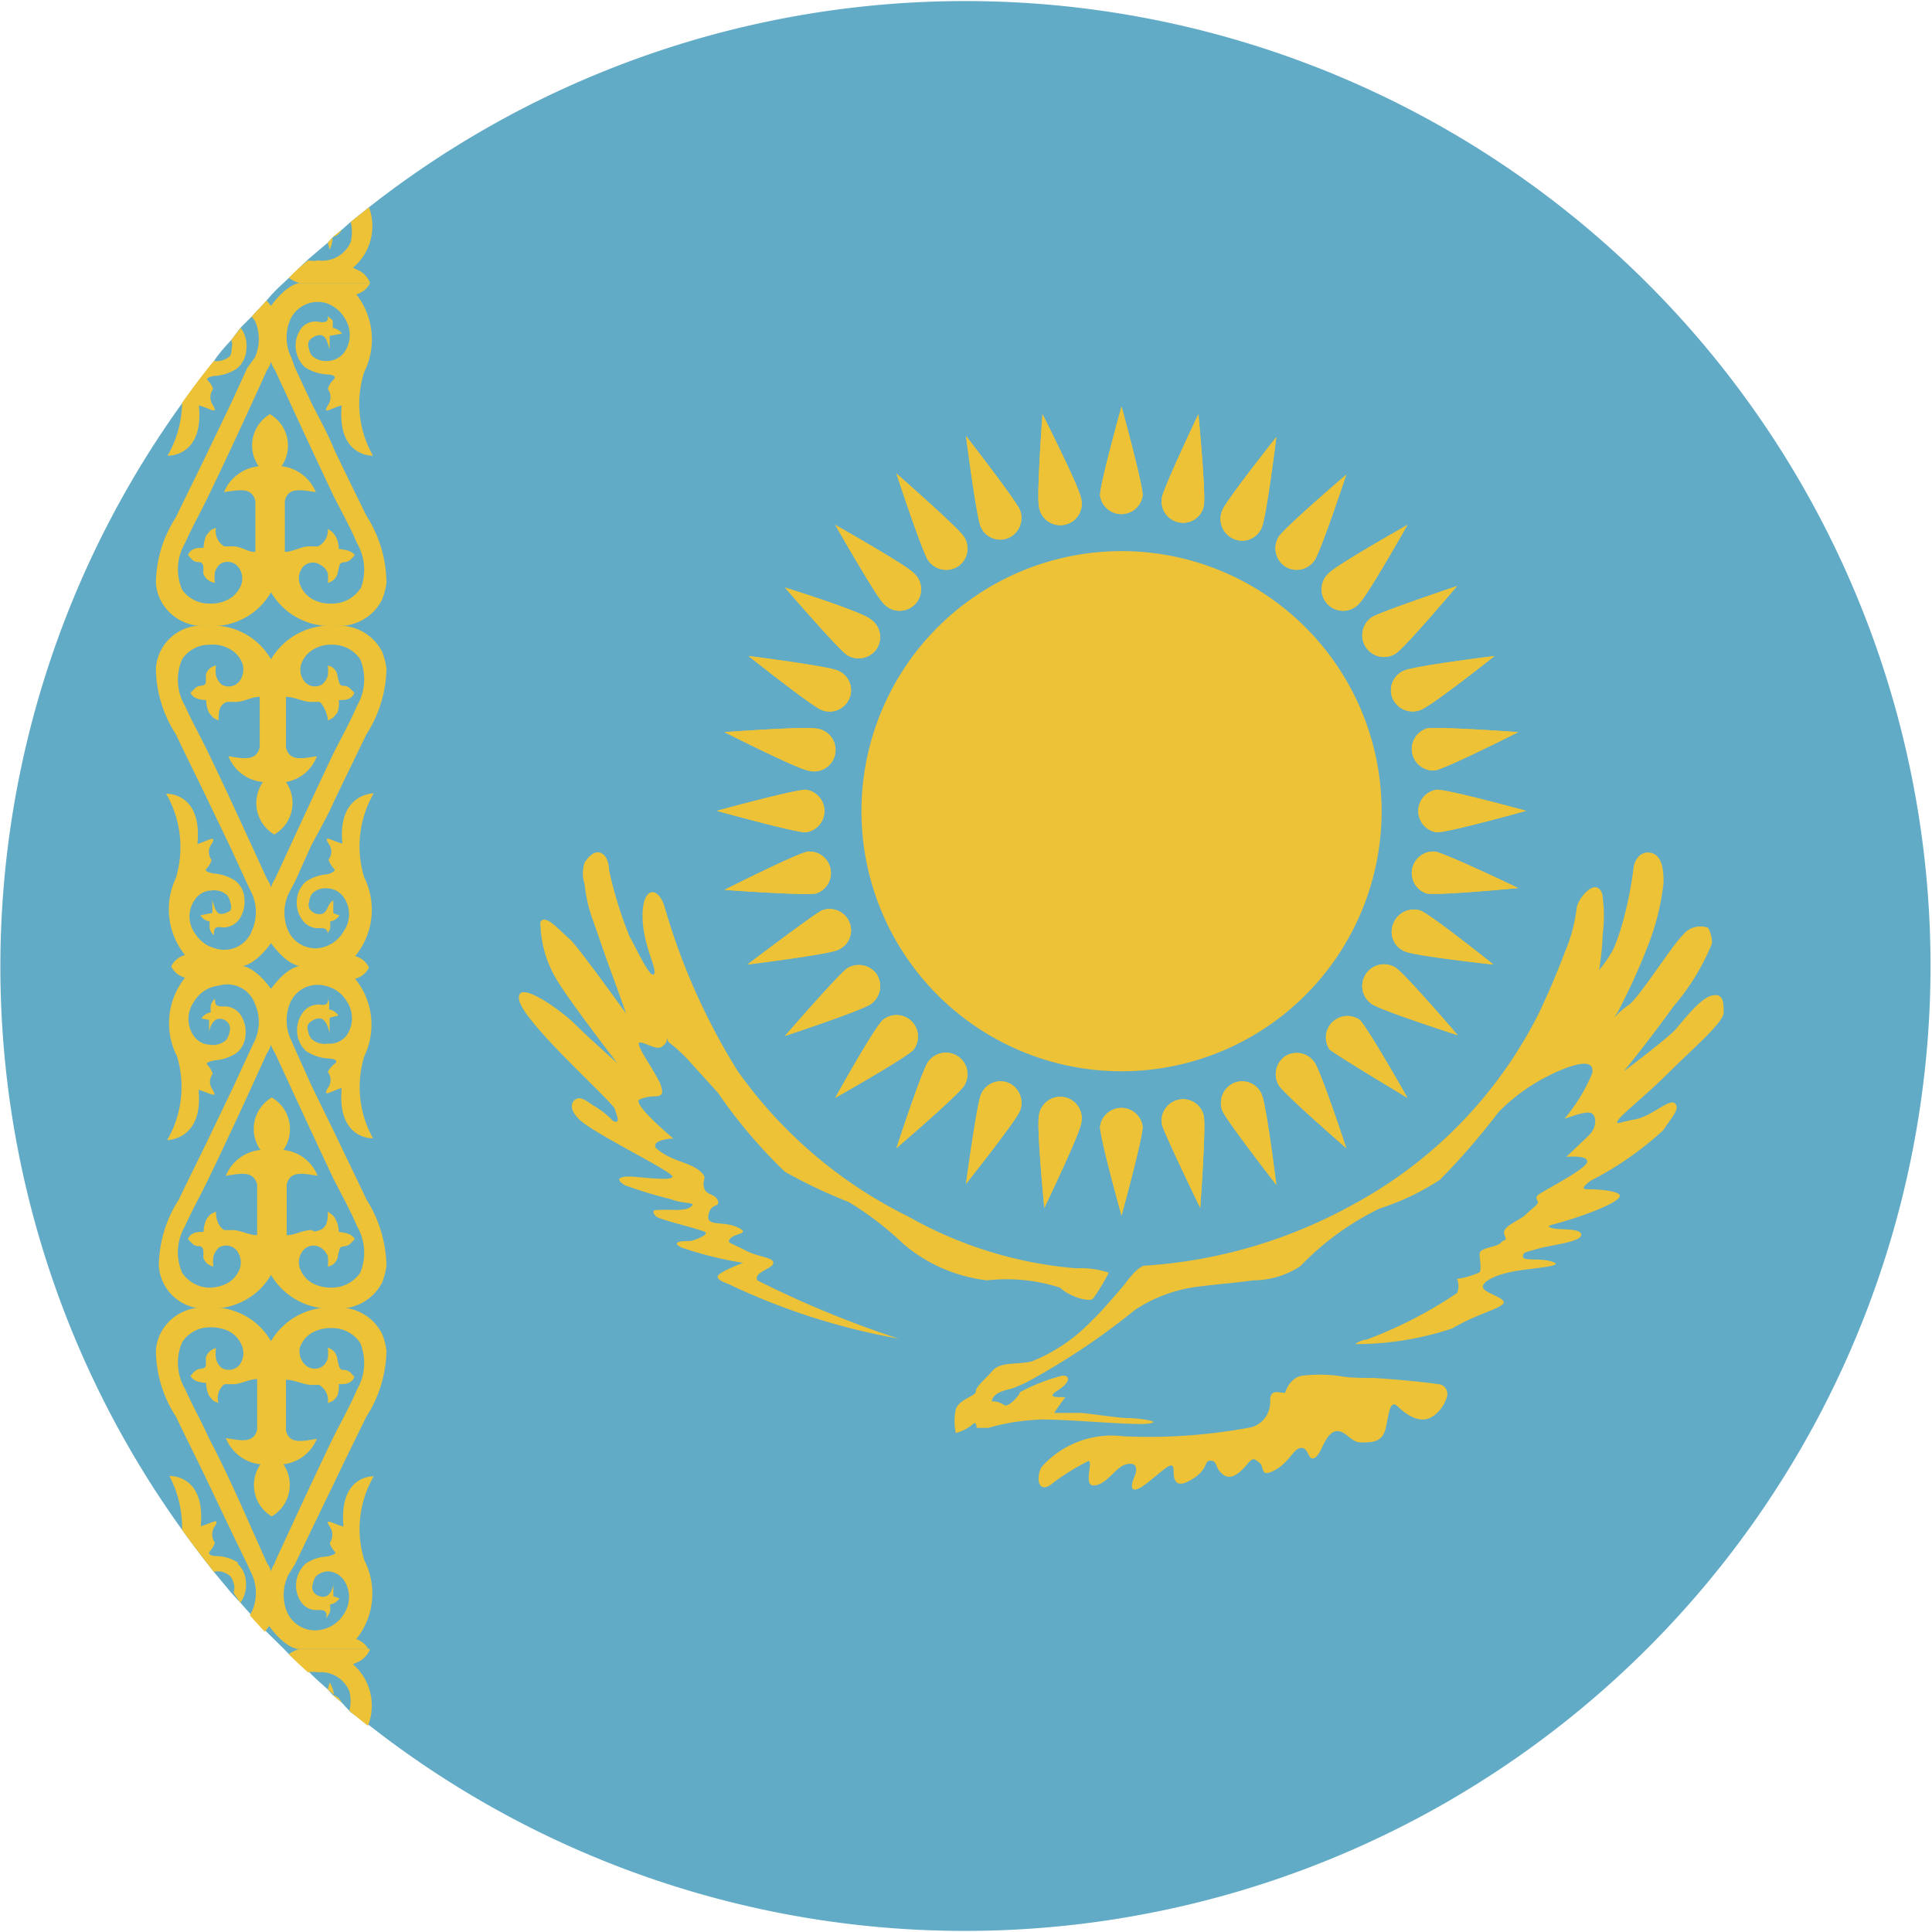 <svg xmlns="http://www.w3.org/2000/svg" viewBox="0 0 5.304 5.304"><defs><style>.a{fill:#62abc6;}.b{fill:#edc236;}</style></defs><path class="a" d="M5.3,2.652A2.651,2.651,0,0,1,1.013,4.736L.962,4.7.938,4.674.913,4.653.9,4.638c-.017-.015-.034-.03-.051-.047S.81,4.559.793,4.541.752,4.5.732,4.48L.691,4.435.66,4.4.635,4.373.586,4.314C.556,4.276.527,4.238.5,4.2a2.646,2.646,0,0,1,0-3.093c.028-.04.057-.078.087-.115h0C.6.971.619.951.636.932L.66.9.691.869.732.825C.752.8.772.783.793.763S.828.729.846.712L.9.666.913.652h0L.938.631.963.609l.05-.04A2.65,2.65,0,0,1,5.3,2.652Z"/><path class="b" d="M.917,3.107.855,2.98l-.045-.1L.8,2.857h0a.125.125,0,0,1-.005-.1.082.082,0,0,1,.1-.05.09.09,0,0,1,.057.042.083.083,0,0,1,0,.093A.058.058,0,0,1,.9,2.865a.053.053,0,0,1-.045-.013.043.043,0,0,1-.009-.021.025.025,0,0,1,0-.019C.855,2.8.877,2.79.888,2.8s.014.027.017.035l0-.007,0-.011V2.8l0-.006.024-.006a.039.039,0,0,0-.026-.017.071.071,0,0,0,0-.021L.9,2.743.9,2.736a.049.049,0,0,1,0,.012c0,.011-.012.012-.022.01a.052.052,0,0,0-.046.021.081.081,0,0,0-.016.058.075.075,0,0,0,.025.049.126.126,0,0,0,.06.02s.028,0,.021.012A.065.065,0,0,0,.9,2.943a.036.036,0,0,1,0,.044c-.016.027.008.009.038,0-.013.143.086.138.086.138A.289.289,0,0,1,1,2.9a.2.2,0,0,0-.025-.213.058.058,0,0,0,.038-.031.058.058,0,0,0-.038-.031A.2.2,0,0,0,1,2.409a.29.29,0,0,1,.026-.231s-.1,0-.086.138c-.03-.008-.054-.026-.038,0a.036.036,0,0,1,0,.044.065.065,0,0,0,.015.025C.925,2.393.9,2.4.9,2.4a.126.126,0,0,0-.06.02.075.075,0,0,0-.025.049.081.081,0,0,0,.016.058.052.052,0,0,0,.046.021c.01,0,.019,0,.022.01a.049.049,0,0,1,0,.012L.9,2.561l.006-.01a.071.071,0,0,0,0-.021.039.039,0,0,0,.026-.017L.915,2.507l0-.006V2.49l0-.011,0-.007C.9,2.48.9,2.5.888,2.507s-.033,0-.039-.014a.025.025,0,0,1,0-.019.043.043,0,0,1,.009-.022A.053.053,0,0,1,.9,2.439a.056.056,0,0,1,.044.025.081.081,0,0,1,0,.092A.093.093,0,0,1,.889,2.6a.082.082,0,0,1-.1-.05.125.125,0,0,1,.005-.1h0L.81,2.42l.045-.1C.876,2.281.9,2.239.917,2.2c.029-.061.059-.122.089-.184a.346.346,0,0,0,.055-.181.2.2,0,0,0-.012-.046.132.132,0,0,0-.127-.071.188.188,0,0,0-.178.092.185.185,0,0,0-.177-.092.126.126,0,0,0-.139.117.337.337,0,0,0,.055.181c.029.062.06.123.089.184l.061.127.046.1.013.027h0a.125.125,0,0,1,0,.1.081.081,0,0,1-.1.05.093.093,0,0,1-.057-.042.079.079,0,0,1,0-.092.054.054,0,0,1,.043-.025.054.054,0,0,1,.046.013.054.054,0,0,1,.009.022.031.031,0,0,1,0,.019C.634,2.5.611,2.514.6,2.507S.587,2.48.583,2.472l0,.007,0,.011V2.5l0,.006L.55,2.513a.039.039,0,0,0,.026.017.071.071,0,0,0,0,.021l.005.01.007.007a.025.025,0,0,1,0-.012c0-.011.012-.012.022-.01a.054.054,0,0,0,.046-.021.085.085,0,0,0,.015-.058.067.067,0,0,0-.025-.049.123.123,0,0,0-.06-.02s-.027-.005-.02-.012a.065.065,0,0,0,.015-.025.036.036,0,0,1,0-.044c.015-.027-.009-.009-.039,0,.014-.143-.086-.138-.086-.138a.293.293,0,0,1,.027.231.2.2,0,0,0,.025.212.058.058,0,0,0-.038.031.058.058,0,0,0,.038.031A.2.2,0,0,0,.486,2.9a.291.291,0,0,1-.027.23s.1,0,.086-.138c.03.008.054.026.039,0a.036.036,0,0,1,0-.044.065.065,0,0,0-.015-.025c-.007-.007.017-.011.02-.012a.123.123,0,0,0,.06-.02.067.067,0,0,0,.025-.049.085.085,0,0,0-.015-.058.054.054,0,0,0-.046-.021c-.01,0-.02,0-.022-.01a.025.025,0,0,1,0-.012l-.007.007-.005.01a.071.071,0,0,0,0,.021.039.039,0,0,0-.026.017L.574,2.8l0,.006v.011l0,.011,0,.007c0-.008.006-.027.018-.035s.033,0,.038.015a.03.03,0,0,1,0,.019.056.056,0,0,1-.009.021.054.054,0,0,1-.046.013.056.056,0,0,1-.043-.024.081.081,0,0,1,0-.093A.09.09,0,0,1,.6,2.706a.081.081,0,0,1,.1.05.124.124,0,0,1,0,.1h0l-.013.027-.046.1-.061.127c-.029.061-.06.122-.089.183a.343.343,0,0,0-.055.182.126.126,0,0,0,.139.117A.185.185,0,0,0,.744,3.5a.188.188,0,0,0,.178.092.132.132,0,0,0,.127-.071.2.2,0,0,0,.012-.046.352.352,0,0,0-.055-.182C.976,3.229.946,3.168.917,3.107ZM.573,2.069C.552,2.025.528,1.983.508,1.938A.141.141,0,0,1,.5,1.81a.089.089,0,0,1,.077-.04.092.092,0,0,1,.054.012.075.075,0,0,1,.035.041.054.054,0,0,1-.01.049.038.038,0,0,1-.048.007.055.055,0,0,1-.015-.024.089.089,0,0,1,0-.028.036.036,0,0,0-.028.025.13.13,0,0,1,0,.021c0,.008-.009.009-.016.01a.026.026,0,0,0-.016.009l-.01.01c.008.017.027.019.043.02a.082.082,0,0,0,.008.035l.012.014.014.007c0-.019,0-.043.023-.051.006,0,.016,0,.024,0,.023,0,.043-.014.066-.014,0,.05,0,.139,0,.139-.01.038-.043.031-.086.024a.113.113,0,0,0,.095.071.1.1,0,0,0,.031.144.1.1,0,0,0,.032-.144A.111.111,0,0,0,.87,2.076c-.042.007-.076.014-.085-.024,0,0,0-.089,0-.139.023,0,.044.013.067.014.008,0,.017,0,.024,0S.9,1.959.9,1.978l.014-.007.012-.014A.07.07,0,0,0,.93,1.922c.016,0,.035,0,.043-.02l-.01-.01a.026.026,0,0,0-.016-.009c-.007,0-.013,0-.016-.01a.129.129,0,0,1-.005-.021A.033.033,0,0,0,.9,1.827a.133.133,0,0,1,0,.028.049.049,0,0,1-.016.024.037.037,0,0,1-.047-.007.051.051,0,0,1-.01-.049.075.075,0,0,1,.035-.041A.09.09,0,0,1,.911,1.77a.091.091,0,0,1,.078.04.145.145,0,0,1-.009.128c-.019.045-.043.087-.065.131-.054.114-.107.229-.16.344a.074.074,0,0,0-.011.024.074.074,0,0,0-.011-.024C.681,2.3.628,2.183.573,2.069Zm.093.583c.04-.007.078-.063.078-.063s.038.056.078.063c-.04.007-.078.063-.078.063S.706,2.659.666,2.652Zm.323.842a.094.094,0,0,1-.078.041.108.108,0,0,1-.053-.012.077.077,0,0,1-.035-.042.051.051,0,0,1,.01-.049A.037.037,0,0,1,.88,3.425.049.049,0,0,1,.9,3.449a.133.133,0,0,1,0,.028.033.033,0,0,0,.027-.025.129.129,0,0,1,.005-.021c0-.008.009-.009.016-.01a.026.026,0,0,0,.016-.009l.01-.01C.965,3.386.946,3.384.93,3.382a.07.07,0,0,0-.009-.035.033.033,0,0,0-.012-.014L.9,3.326c0,.019,0,.043-.022.051s-.016,0-.024,0c-.023,0-.044.014-.067.014,0-.05,0-.139,0-.139.009-.038.043-.031.085-.024a.113.113,0,0,0-.094-.071.1.1,0,0,0-.032-.144.1.1,0,0,0-.031.144.114.114,0,0,0-.095.071c.043-.007.076-.014.086.024,0,0,0,.089,0,.139-.023,0-.043-.013-.066-.014-.008,0-.018,0-.024,0C.6,3.369.592,3.345.593,3.326l-.014.007a.058.058,0,0,0-.012.014.082.082,0,0,0-.008.035c-.016,0-.035,0-.043.02l.01.01a.026.026,0,0,0,.016.009c.007,0,.013,0,.016.01a.13.13,0,0,1,0,.021.036.036,0,0,0,.028.025.089.089,0,0,1,0-.028.055.055,0,0,1,.015-.024.038.038,0,0,1,.048.007.054.054,0,0,1,.01.049.077.077,0,0,1-.035.042.11.11,0,0,1-.054.012A.093.093,0,0,1,.5,3.494a.141.141,0,0,1,.008-.128c.02-.045.044-.087.065-.131.055-.114.108-.229.16-.344a.08.08,0,0,0,.011-.023.08.08,0,0,0,.011.023c.053.115.106.23.16.344.022.044.046.086.065.131A.145.145,0,0,1,.989,3.494Z"/><path class="b" d="M1.006,1.416c-.03-.061-.06-.122-.089-.183C.9,1.19.876,1.148.855,1.106L.81,1.01.8.982h0a.124.124,0,0,1-.005-.1.083.083,0,0,1,.1-.05A.093.093,0,0,1,.946.873a.083.083,0,0,1,0,.093A.059.059,0,0,1,.9.991.057.057,0,0,1,.857.977.04.04,0,0,1,.848.956a.025.025,0,0,1,0-.019C.855.925.877.915.888.923S.9.949.905.957l0-.007,0-.01V.928l0-.006L.939.916A.039.039,0,0,0,.913.9a.078.078,0,0,0,0-.021L.9.868.9.861A.053.053,0,0,1,.9.874c0,.011-.012.011-.022.01A.051.051,0,0,0,.828.9a.081.081,0,0,0,.009.108.126.126,0,0,0,.06.02s.028,0,.021.012A.058.058,0,0,0,.9,1.068a.038.038,0,0,1,0,.045c-.016.027.008.008.038,0-.013.143.086.138.086.138A.287.287,0,0,1,1,1.021.2.2,0,0,0,.978.808.058.058,0,0,0,1.016.777H.822C.782.784.744.84.744.84L.732.825.691.869.7.881a.124.124,0,0,1,0,.1h0L.679,1.01l-.046.1-.061.127c-.029.061-.06.122-.089.183A.337.337,0,0,0,.428,1.6a.125.125,0,0,0,.012.046.13.13,0,0,0,.127.072.185.185,0,0,0,.177-.092.188.188,0,0,0,.178.092.131.131,0,0,0,.127-.072A.183.183,0,0,0,1.061,1.6.346.346,0,0,0,1.006,1.416Zm-.017.2a.092.092,0,0,1-.078.041.1.1,0,0,1-.053-.012.077.077,0,0,1-.035-.042.049.049,0,0,1,.01-.048A.037.037,0,0,1,.88,1.551.042.042,0,0,1,.9,1.574.143.143,0,0,1,.9,1.6a.036.036,0,0,0,.027-.026.16.16,0,0,1,.005-.021c0-.008.009-.009.016-.01a.025.025,0,0,0,.016-.008l.01-.011C.965,1.511.946,1.509.93,1.507a.07.07,0,0,0-.009-.035.053.053,0,0,0-.012-.014L.9,1.452A.049.049,0,0,1,.873,1.5c-.007,0-.016,0-.024,0-.023,0-.044.015-.067.015,0-.051,0-.14,0-.14.009-.038.043-.03.085-.024a.115.115,0,0,0-.094-.071.1.1,0,0,0-.032-.143.1.1,0,0,0-.031.143.116.116,0,0,0-.095.071c.043-.006.076-.014.086.024,0,0,0,.089,0,.14C.683,1.517.663,1.5.64,1.5c-.008,0-.018,0-.024,0a.048.048,0,0,1-.023-.051l-.014.006-.012.014a.082.082,0,0,0-.008.035c-.016,0-.035,0-.043.02l.01.011a.025.025,0,0,0,.016.008c.007,0,.013,0,.016.01a.155.155,0,0,1,0,.021A.039.039,0,0,0,.59,1.6a.1.1,0,0,1,0-.029.046.046,0,0,1,.015-.023.038.038,0,0,1,.048.007.052.052,0,0,1,.01.048.077.077,0,0,1-.035.042.1.1,0,0,1-.054.012A.09.09,0,0,1,.5,1.619a.142.142,0,0,1,.008-.128c.02-.045.044-.087.065-.131.055-.114.108-.229.16-.344A.07.07,0,0,0,.744.993a.07.07,0,0,0,.011.023c.053.115.106.23.16.344.022.044.046.086.065.131A.145.145,0,0,1,.989,1.619ZM.661.9h0L.636.932l0,.005a.031.031,0,0,1,0,.019A.05.05,0,0,1,.632.977.056.056,0,0,1,.587.991h0c-.03.037-.059.075-.087.115a.3.3,0,0,1-.04.145s.1.005.086-.138c.03.008.054.027.039,0a.038.038,0,0,1,0-.045.058.058,0,0,0-.015-.024c-.007-.008.017-.012.02-.012a.123.123,0,0,0,.06-.02A.071.071,0,0,0,.676.962.085.085,0,0,0,.661.9Z"/><path class="b" d="M.943,4.191c-.03-.008-.054-.026-.038,0a.038.038,0,0,1,0,.045.065.065,0,0,0,.015.025C.925,4.268.9,4.272.9,4.273a.115.115,0,0,0-.06.019A.081.081,0,0,0,.828,4.4a.051.051,0,0,0,.046.02c.01,0,.019,0,.022.01a.057.057,0,0,1,0,.013L.9,4.436l.006-.01a.078.078,0,0,0,0-.021.039.039,0,0,0,.026-.017L.915,4.382l0-.006V4.364l0-.01,0-.007c0,.008-.005.027-.017.034s-.033,0-.039-.014a.025.025,0,0,1,0-.019.043.043,0,0,1,.009-.021A.05.05,0,0,1,.9,4.314a.055.055,0,0,1,.044.024.083.083,0,0,1,0,.093.093.093,0,0,1-.057.042.084.084,0,0,1-.1-.05.124.124,0,0,1,.005-.1h0L.81,4.294.855,4.2l.062-.128c.029-.061.059-.122.089-.183a.346.346,0,0,0,.055-.181.183.183,0,0,0-.012-.046.131.131,0,0,0-.127-.072.188.188,0,0,0-.178.092.185.185,0,0,0-.177-.092.13.13,0,0,0-.127.072.125.125,0,0,0-.012.046.337.337,0,0,0,.055.181c.029.061.06.122.089.183L.633,4.2l.046.095.013.028h0a.124.124,0,0,1,0,.1l-.006.012.041.045.012-.016s.038.056.078.063h.194A.058.058,0,0,0,.978,4.5.2.2,0,0,0,1,4.283a.289.289,0,0,1,.026-.23S.93,4.048.943,4.191Zm-.188.1a.07.07,0,0,0-.011.023.07.07,0,0,0-.011-.023c-.052-.115-.1-.23-.16-.344C.552,3.9.528,3.858.508,3.813A.142.142,0,0,1,.5,3.685a.09.09,0,0,1,.077-.041.11.11,0,0,1,.054.012A.077.077,0,0,1,.666,3.7a.054.054,0,0,1-.01.049.039.039,0,0,1-.048.006A.046.046,0,0,1,.593,3.73a.092.092,0,0,1,0-.029.039.039,0,0,0-.028.026.155.155,0,0,1,0,.021c0,.008-.009.009-.016.01a.03.03,0,0,0-.016.008l-.01.011c.008.016.027.018.043.02a.082.082,0,0,0,.008.035l.012.014.014.006A.048.048,0,0,1,.616,3.8c.006,0,.016,0,.024,0,.023,0,.043-.014.066-.014,0,.05,0,.139,0,.139-.01.038-.043.03-.086.023a.115.115,0,0,0,.095.072.1.1,0,0,0,.031.143.1.1,0,0,0,.032-.143A.114.114,0,0,0,.87,3.95c-.042.007-.076.015-.085-.023,0,0,0-.089,0-.139.023,0,.044.012.067.014.008,0,.017,0,.024,0A.049.049,0,0,1,.9,3.852l.014-.006a.053.053,0,0,0,.012-.014A.07.07,0,0,0,.93,3.8c.016,0,.035,0,.043-.02l-.01-.011a.03.03,0,0,0-.016-.008c-.007,0-.013,0-.016-.01a.16.16,0,0,1-.005-.021A.036.036,0,0,0,.9,3.7a.136.136,0,0,1,0,.029.042.042,0,0,1-.016.023.038.038,0,0,1-.047-.006A.052.052,0,0,1,.823,3.7a.077.077,0,0,1,.035-.042.108.108,0,0,1,.053-.012.092.092,0,0,1,.078.041.145.145,0,0,1-.009.128c-.019.045-.043.087-.065.131C.861,4.058.808,4.173.755,4.288Zm-.1,0a.112.112,0,0,0-.06-.019s-.027,0-.02-.012a.065.065,0,0,0,.015-.025.038.038,0,0,1,0-.045c.015-.026-.009-.008-.039,0,.014-.143-.086-.138-.086-.138A.307.307,0,0,1,.5,4.2c.028.039.057.077.087.115a.051.051,0,0,1,.046.013.056.056,0,0,1,.009.021.031.031,0,0,1,0,.019l0,.006L.66,4.4h0a.085.085,0,0,0,.015-.058A.071.071,0,0,0,.651,4.292Z"/><path class="b" d="M.905,4.619.9,4.638l.017.015A.08.08,0,0,0,.905,4.619Zm.008.034.025.021A.034.034,0,0,0,.913,4.653Zm.056-.084L.988,4.56a.064.064,0,0,0,.028-.033H.822a.1.1,0,0,0-.029.014c.017.018.035.034.052.05a.1.1,0,0,1,.029,0,.084.084,0,0,1,.085.052.107.107,0,0,1,0,.054l.051.041A.15.15,0,0,0,.969,4.569Z"/><path class="b" d="M.988.744.969.735A.149.149,0,0,0,1.013.569l-.05.04a.125.125,0,0,1,0,.055A.085.085,0,0,1,.874.715a.086.086,0,0,1-.028,0C.828.729.81.745.793.763A.1.1,0,0,0,.822.777h.194A.064.064,0,0,0,.988.744ZM.913.651A.036.036,0,0,0,.938.631ZM.9.666.905.685A.078.078,0,0,0,.913.652Z"/><path class="b" d="M3.793,2.226a.714.714,0,1,1-.714-.713A.714.714,0,0,1,3.793,2.226Z"/><path class="b" d="M3.137,1.36a.059.059,0,0,1-.117,0c0-.033.059-.244.059-.244S3.137,1.327,3.137,1.36Z"/><path class="b" d="M3.137,1.36a.059.059,0,0,1-.117,0c0-.033.059-.244.059-.244S3.137,1.327,3.137,1.36Z"/><path class="b" d="M2.967,1.365a.059.059,0,1,1-.115.023c-.006-.032.01-.251.01-.251S2.961,1.333,2.967,1.365Z"/><path class="b" d="M2.967,1.365a.059.059,0,1,1-.115.023c-.006-.032.01-.251.01-.251S2.961,1.333,2.967,1.365Z"/><path class="b" d="M2.8,1.4a.06.06,0,0,1-.032.077.058.058,0,0,1-.076-.032c-.012-.03-.04-.248-.04-.248S2.789,1.373,2.8,1.4Z"/><path class="b" d="M2.8,1.4a.06.06,0,0,1-.032.077.058.058,0,0,1-.076-.032c-.012-.03-.04-.248-.04-.248S2.789,1.373,2.8,1.4Z"/><path class="b" d="M2.646,1.473a.059.059,0,0,1-.016.082.06.06,0,0,1-.082-.017C2.53,1.511,2.461,1.3,2.461,1.3S2.628,1.446,2.646,1.473Z"/><path class="b" d="M2.646,1.473a.059.059,0,0,1-.016.082.06.06,0,0,1-.082-.017C2.53,1.511,2.461,1.3,2.461,1.3S2.628,1.446,2.646,1.473Z"/><path class="b" d="M2.507,1.572a.059.059,0,1,1-.083.083c-.022-.023-.131-.214-.131-.214S2.484,1.549,2.507,1.572Z"/><path class="b" d="M2.507,1.572a.059.059,0,1,1-.083.083c-.022-.023-.131-.214-.131-.214S2.484,1.549,2.507,1.572Z"/><path class="b" d="M2.39,1.7a.059.059,0,0,1,.017.081.06.06,0,0,1-.082.017c-.026-.018-.17-.185-.17-.185S2.364,1.678,2.39,1.7Z"/><path class="b" d="M2.39,1.7a.059.059,0,0,1,.017.081.06.06,0,0,1-.082.017c-.026-.018-.17-.185-.17-.185S2.364,1.678,2.39,1.7Z"/><path class="b" d="M2.3,1.841a.058.058,0,0,1,.032.076.059.059,0,0,1-.077.032c-.029-.012-.2-.148-.2-.148S2.27,1.828,2.3,1.841Z"/><path class="b" d="M2.3,1.841a.058.058,0,0,1,.032.076.059.059,0,0,1-.077.032c-.029-.012-.2-.148-.2-.148S2.27,1.828,2.3,1.841Z"/><path class="b" d="M2.24,2a.059.059,0,1,1-.023.115c-.032-.006-.228-.105-.228-.105S2.208,1.994,2.24,2Z"/><path class="b" d="M2.24,2a.059.059,0,1,1-.023.115c-.032-.006-.228-.105-.228-.105S2.208,1.994,2.24,2Z"/><path class="b" d="M2.212,2.168a.059.059,0,0,1,0,.117c-.032,0-.244-.059-.244-.059S2.18,2.168,2.212,2.168Z"/><path class="b" d="M2.212,2.168a.059.059,0,0,1,0,.117c-.032,0-.244-.059-.244-.059S2.18,2.168,2.212,2.168Z"/><path class="b" d="M2.217,2.338a.059.059,0,0,1,.023.115c-.032.006-.251-.01-.251-.01S2.185,2.344,2.217,2.338Z"/><path class="b" d="M2.217,2.338a.059.059,0,0,1,.023.115c-.032.006-.251-.01-.251-.01S2.185,2.344,2.217,2.338Z"/><path class="b" d="M2.255,2.5a.059.059,0,0,1,.077.032.058.058,0,0,1-.032.076c-.03.013-.248.04-.248.04S2.226,2.516,2.255,2.5Z"/><path class="b" d="M2.255,2.5a.059.059,0,0,1,.077.032.058.058,0,0,1-.032.076c-.03.013-.248.04-.248.04S2.226,2.516,2.255,2.5Z"/><path class="b" d="M2.325,2.659a.06.06,0,0,1,.082.016.06.06,0,0,1-.017.082c-.026.018-.235.087-.235.087S2.3,2.677,2.325,2.659Z"/><path class="b" d="M2.325,2.659a.06.06,0,0,1,.082.016.06.06,0,0,1-.017.082c-.026.018-.235.087-.235.087S2.3,2.677,2.325,2.659Z"/><path class="b" d="M2.424,2.8a.059.059,0,0,1,.083.083c-.023.023-.214.131-.214.131S2.4,2.821,2.424,2.8Z"/><path class="b" d="M2.424,2.8a.059.059,0,0,1,.083.083c-.023.023-.214.131-.214.131S2.4,2.821,2.424,2.8Z"/><path class="b" d="M2.548,2.915A.06.06,0,0,1,2.63,2.9a.059.059,0,0,1,.016.082c-.018.027-.185.17-.185.17S2.53,2.941,2.548,2.915Z"/><path class="b" d="M2.548,2.915A.06.06,0,0,1,2.63,2.9a.059.059,0,0,1,.016.082c-.018.027-.185.17-.185.17S2.53,2.941,2.548,2.915Z"/><path class="b" d="M2.693,3.005a.058.058,0,0,1,.076-.032A.06.06,0,0,1,2.8,3.05c-.012.029-.148.2-.148.2S2.681,3.035,2.693,3.005Z"/><path class="b" d="M2.693,3.005a.058.058,0,0,1,.076-.032A.06.06,0,0,1,2.8,3.05c-.012.029-.148.2-.148.2S2.681,3.035,2.693,3.005Z"/><path class="b" d="M2.852,3.065a.059.059,0,1,1,.115.023c-.006.032-.1.228-.1.228S2.846,3.1,2.852,3.065Z"/><path class="b" d="M2.852,3.065a.059.059,0,1,1,.115.023c-.006.032-.1.228-.1.228S2.846,3.1,2.852,3.065Z"/><path class="b" d="M3.02,3.093a.059.059,0,0,1,.117,0c0,.033-.058.244-.058.244S3.02,3.126,3.02,3.093Z"/><path class="b" d="M3.02,3.093a.059.059,0,0,1,.117,0c0,.033-.058.244-.058.244S3.02,3.126,3.02,3.093Z"/><path class="b" d="M3.19,3.088a.059.059,0,0,1,.046-.069.058.058,0,0,1,.069.046c.006.032-.01.251-.01.251S3.2,3.12,3.19,3.088Z"/><path class="b" d="M3.19,3.088a.059.059,0,0,1,.046-.069.058.058,0,0,1,.069.046c.006.032-.01.251-.01.251S3.2,3.12,3.19,3.088Z"/><path class="b" d="M3.356,3.05a.06.06,0,0,1,.032-.077.058.058,0,0,1,.076.032c.013.03.04.248.04.248S3.369,3.079,3.356,3.05Z"/><path class="b" d="M3.356,3.05a.06.06,0,0,1,.032-.077.058.058,0,0,1,.076.032c.013.03.04.248.04.248S3.369,3.079,3.356,3.05Z"/><path class="b" d="M3.511,2.98A.06.06,0,0,1,3.528,2.9a.059.059,0,0,1,.081.017c.018.026.087.235.087.235S3.529,3.007,3.511,2.98Z"/><path class="b" d="M3.511,2.98A.06.06,0,0,1,3.528,2.9a.059.059,0,0,1,.081.017c.018.026.087.235.087.235S3.529,3.007,3.511,2.98Z"/><path class="b" d="M3.65,2.881A.059.059,0,0,1,3.733,2.8c.023.023.131.214.131.214S3.673,2.9,3.65,2.881Z"/><path class="b" d="M3.65,2.881A.059.059,0,0,1,3.733,2.8c.023.023.131.214.131.214S3.673,2.9,3.65,2.881Z"/><path class="b" d="M3.767,2.757a.059.059,0,0,1,.065-.1c.027.018.17.185.17.185S3.794,2.775,3.767,2.757Z"/><path class="b" d="M3.767,2.757a.059.059,0,0,1,.065-.1c.027.018.17.185.17.185S3.794,2.775,3.767,2.757Z"/><path class="b" d="M3.857,2.612a.058.058,0,0,1-.032-.076A.06.06,0,0,1,3.9,2.5c.03.012.2.148.2.148S3.887,2.625,3.857,2.612Z"/><path class="b" d="M3.857,2.612a.058.058,0,0,1-.032-.076A.06.06,0,0,1,3.9,2.5c.03.012.2.148.2.148S3.887,2.625,3.857,2.612Z"/><path class="b" d="M3.917,2.453a.059.059,0,0,1,.023-.115c.032.006.228.1.228.1S3.949,2.459,3.917,2.453Z"/><path class="b" d="M3.917,2.453a.059.059,0,0,1,.023-.115c.032.006.228.1.228.1S3.949,2.459,3.917,2.453Z"/><path class="b" d="M3.945,2.285a.059.059,0,0,1,0-.117c.033,0,.245.058.245.058S3.978,2.285,3.945,2.285Z"/><path class="b" d="M3.945,2.285a.059.059,0,0,1,0-.117c.033,0,.245.058.245.058S3.978,2.285,3.945,2.285Z"/><path class="b" d="M3.94,2.115A.059.059,0,0,1,3.917,2c.032-.006.251.01.251.01S3.972,2.109,3.94,2.115Z"/><path class="b" d="M3.94,2.115A.059.059,0,0,1,3.917,2c.032-.006.251.01.251.01S3.972,2.109,3.94,2.115Z"/><path class="b" d="M3.9,1.949a.06.06,0,0,1-.077-.032.058.058,0,0,1,.032-.076c.03-.013.248-.04.248-.04S3.932,1.937,3.9,1.949Z"/><path class="b" d="M3.9,1.949a.06.06,0,0,1-.077-.032.058.058,0,0,1,.032-.076c.03-.013.248-.04.248-.04S3.932,1.937,3.9,1.949Z"/><path class="b" d="M3.832,1.794a.059.059,0,0,1-.065-.1C3.794,1.678,4,1.609,4,1.609S3.859,1.776,3.832,1.794Z"/><path class="b" d="M3.832,1.794a.059.059,0,0,1-.065-.1C3.794,1.678,4,1.609,4,1.609S3.859,1.776,3.832,1.794Z"/><path class="b" d="M3.733,1.655a.059.059,0,1,1-.083-.083c.023-.023.214-.131.214-.131S3.756,1.632,3.733,1.655Z"/><path class="b" d="M3.733,1.655a.059.059,0,1,1-.083-.083c.023-.023.214-.131.214-.131S3.756,1.632,3.733,1.655Z"/><path class="b" d="M3.609,1.538a.059.059,0,0,1-.081.017.06.06,0,0,1-.017-.082c.018-.027.185-.17.185-.17S3.627,1.511,3.609,1.538Z"/><path class="b" d="M3.609,1.538a.059.059,0,0,1-.081.017.06.06,0,0,1-.017-.082c.018-.027.185-.17.185-.17S3.627,1.511,3.609,1.538Z"/><path class="b" d="M3.464,1.448a.058.058,0,0,1-.076.032A.06.06,0,0,1,3.356,1.4c.013-.03.148-.2.148-.2S3.477,1.418,3.464,1.448Z"/><path class="b" d="M3.464,1.448a.058.058,0,0,1-.076.032A.06.06,0,0,1,3.356,1.4c.013-.03.148-.2.148-.2S3.477,1.418,3.464,1.448Z"/><path class="b" d="M3.305,1.388a.058.058,0,0,1-.069.046.059.059,0,0,1-.046-.069c.007-.032.1-.228.1-.228S3.311,1.356,3.305,1.388Z"/><path class="b" d="M3.305,1.388a.058.058,0,0,1-.069.046.059.059,0,0,1-.046-.069c.007-.032.1-.228.1-.228S3.311,1.356,3.305,1.388Z"/><path class="b" d="M3.139,3.475c-.024.01-.045.044-.06.061S3.025,3.6,3,3.623a.465.465,0,0,1-.169.115c-.041.009-.084,0-.106.025s-.046.044-.046.057-.046.021-.055.049a.155.155,0,0,0,0,.065.117.117,0,0,0,.048-.025c.009-.008.009.011.009.011l.032,0a.6.6,0,0,1,.15-.023c.08,0,.253.017.292.011s-.034-.015-.06-.015-.113-.014-.13-.014-.071,0-.071,0,.025-.037.03-.042-.063.007-.02-.02.029-.046.007-.039a.519.519,0,0,0-.111.044c0,.008-.034.045-.044.035a.056.056,0,0,0-.033-.01s0-.017.027-.027.014,0,.066-.024a1.907,1.907,0,0,0,.3-.2A.407.407,0,0,1,3.3,3.531c.046-.006.093-.009.14-.016a.236.236,0,0,0,.13-.039.766.766,0,0,1,.217-.158.684.684,0,0,0,.166-.079,1.9,1.9,0,0,0,.161-.186.517.517,0,0,1,.138-.1c.018-.009.131-.065.119-.006a.472.472,0,0,1-.075.123c-.006.006.062-.026.076-.012s.007.043-.01.059L4.3,3.176s.063-.006.057.015-.126.081-.135.09,0,.013,0,.02-.018.018-.034.034-.067.032-.058.054,0,.011-.01.023-.058.013-.058.03.006.041,0,.051A.225.225,0,0,1,4,3.511.049.049,0,0,1,4,3.55a1.2,1.2,0,0,1-.249.128c-.013,0-.033.012-.029.012a.838.838,0,0,0,.265-.043c.066-.039.123-.051.139-.067s-.055-.03-.055-.047.041-.038.113-.047.107-.013.075-.023-.078,0-.078-.013.008-.012.042-.022.118-.018.118-.038-.063-.012-.082-.019,0-.006.064-.027.124-.047.124-.061-.062-.018-.081-.018-.029,0,0-.023a.9.9,0,0,0,.2-.139c.026-.039.047-.06.032-.074s-.064.036-.109.044-.058.018-.045,0,.076-.067.139-.13.149-.136.149-.163,0-.054-.032-.047-.079.069-.1.093-.142.115-.142.115.065-.079.137-.179a.627.627,0,0,0,.105-.172.083.083,0,0,0-.011-.043.061.061,0,0,0-.069.02c-.031.03-.121.174-.15.193s-.049.049-.029.019a1.762,1.762,0,0,0,.084-.185.674.674,0,0,0,.042-.17c0-.023,0-.07-.029-.081s-.049.013-.053.037a1.047,1.047,0,0,1-.029.148.644.644,0,0,1-.025.074.31.31,0,0,1-.041.061A.76.76,0,0,0,4.4,2.564a.386.386,0,0,0,0-.1c0-.013-.008-.03-.024-.028s-.046.034-.048.061a.442.442,0,0,1-.032.117c-.021.056-.045.112-.071.167a1.217,1.217,0,0,1-.509.525,1.358,1.358,0,0,1-.563.168Z"/><path class="b" d="M3.528,3.824c-.017,0-.041-.012-.041.021a.072.072,0,0,1-.05.073,1.516,1.516,0,0,1-.354.025.257.257,0,0,0-.224.085c-.015.03-.009.069.023.05a.616.616,0,0,1,.106-.067c.015,0-.017.072.018.067s.057-.051.086-.058.032.012.022.035-.015.056.037.015.071-.064.071-.031.012.047.054.02.029-.049.047-.049.014.017.026.03.033.033.078-.024c.014-.015.017-.011.031,0s0,.043.042.02.051-.061.073-.061.017.042.04.025l.008-.01c.011-.018.024-.061.05-.061s.037.031.066.031.058,0,.067-.038.011-.082.033-.061.063.053.1.025a.1.1,0,0,0,.035-.05A.027.027,0,0,0,3.95,3.8c-.059-.008-.118-.013-.177-.017-.034,0-.069,0-.1-.006a.41.41,0,0,0-.1,0C3.539,3.784,3.528,3.824,3.528,3.824Z"/><path class="b" d="M1.837,2.862a.445.445,0,0,1,.065.062L1.971,3a1.38,1.38,0,0,0,.184.217A1.415,1.415,0,0,0,2.33,3.3a.859.859,0,0,1,.15.115.432.432,0,0,0,.23.1.478.478,0,0,1,.2.02c.022.022.079.042.091.03a.556.556,0,0,0,.043-.071.235.235,0,0,0-.089-.012,1.121,1.121,0,0,1-.461-.142,1.252,1.252,0,0,1-.469-.4,1.782,1.782,0,0,1-.2-.449c-.017-.059-.061-.059-.061.023s.043.149.031.161-.062-.1-.065-.1a1.1,1.1,0,0,1-.058-.187c0-.016-.006-.041-.024-.047s-.034.013-.043.027a.091.091,0,0,0,0,.059.4.4,0,0,0,.023.1c.012.033.023.067.035.1.018.052.037.1.056.156,0,0-.112-.157-.15-.2l-.041-.038c-.008-.007-.035-.032-.044-.014a.03.03,0,0,0,0,.013.308.308,0,0,0,.049.153c.041.066.162.222.162.222s-.078-.069-.116-.107-.163-.128-.154-.068.244.269.263.3c0,.007.018.041,0,.035-.005,0-.009-.006-.013-.01a.261.261,0,0,0-.046-.034c-.01-.006-.026-.02-.039-.02s-.038.02,0,.058.256.143.256.157-.094,0-.119,0-.04.007-.011.024a1.178,1.178,0,0,0,.125.038c.037.014.07.008.058.019s-.028.009-.039.011a.556.556,0,0,0-.058,0c-.012,0-.01.009,0,.018s.127.036.135.043-.033.024-.044.024-.057,0-.022.018a1.039,1.039,0,0,0,.169.042s-.07.026-.07.038.033.02.036.023a1.826,1.826,0,0,0,.461.147,2.788,2.788,0,0,1-.388-.16c-.011-.023.044-.032.044-.048s-.041-.015-.078-.035-.053-.019-.039-.033.057-.012.018-.03-.086,0-.079-.034.032-.019.026-.038-.031-.016-.037-.033,0-.021,0-.034c-.016-.03-.064-.038-.092-.052a.159.159,0,0,1-.041-.026c-.014-.02.035-.027.048-.026-.012-.01-.118-.1-.092-.108a.111.111,0,0,1,.035-.008c.011,0,.025,0,.026-.012a.081.081,0,0,0-.012-.036c-.018-.035-.065-.1-.049-.1s.046.023.061.011.01-.015.015-.022S1.828,2.855,1.837,2.862Z"/></svg>